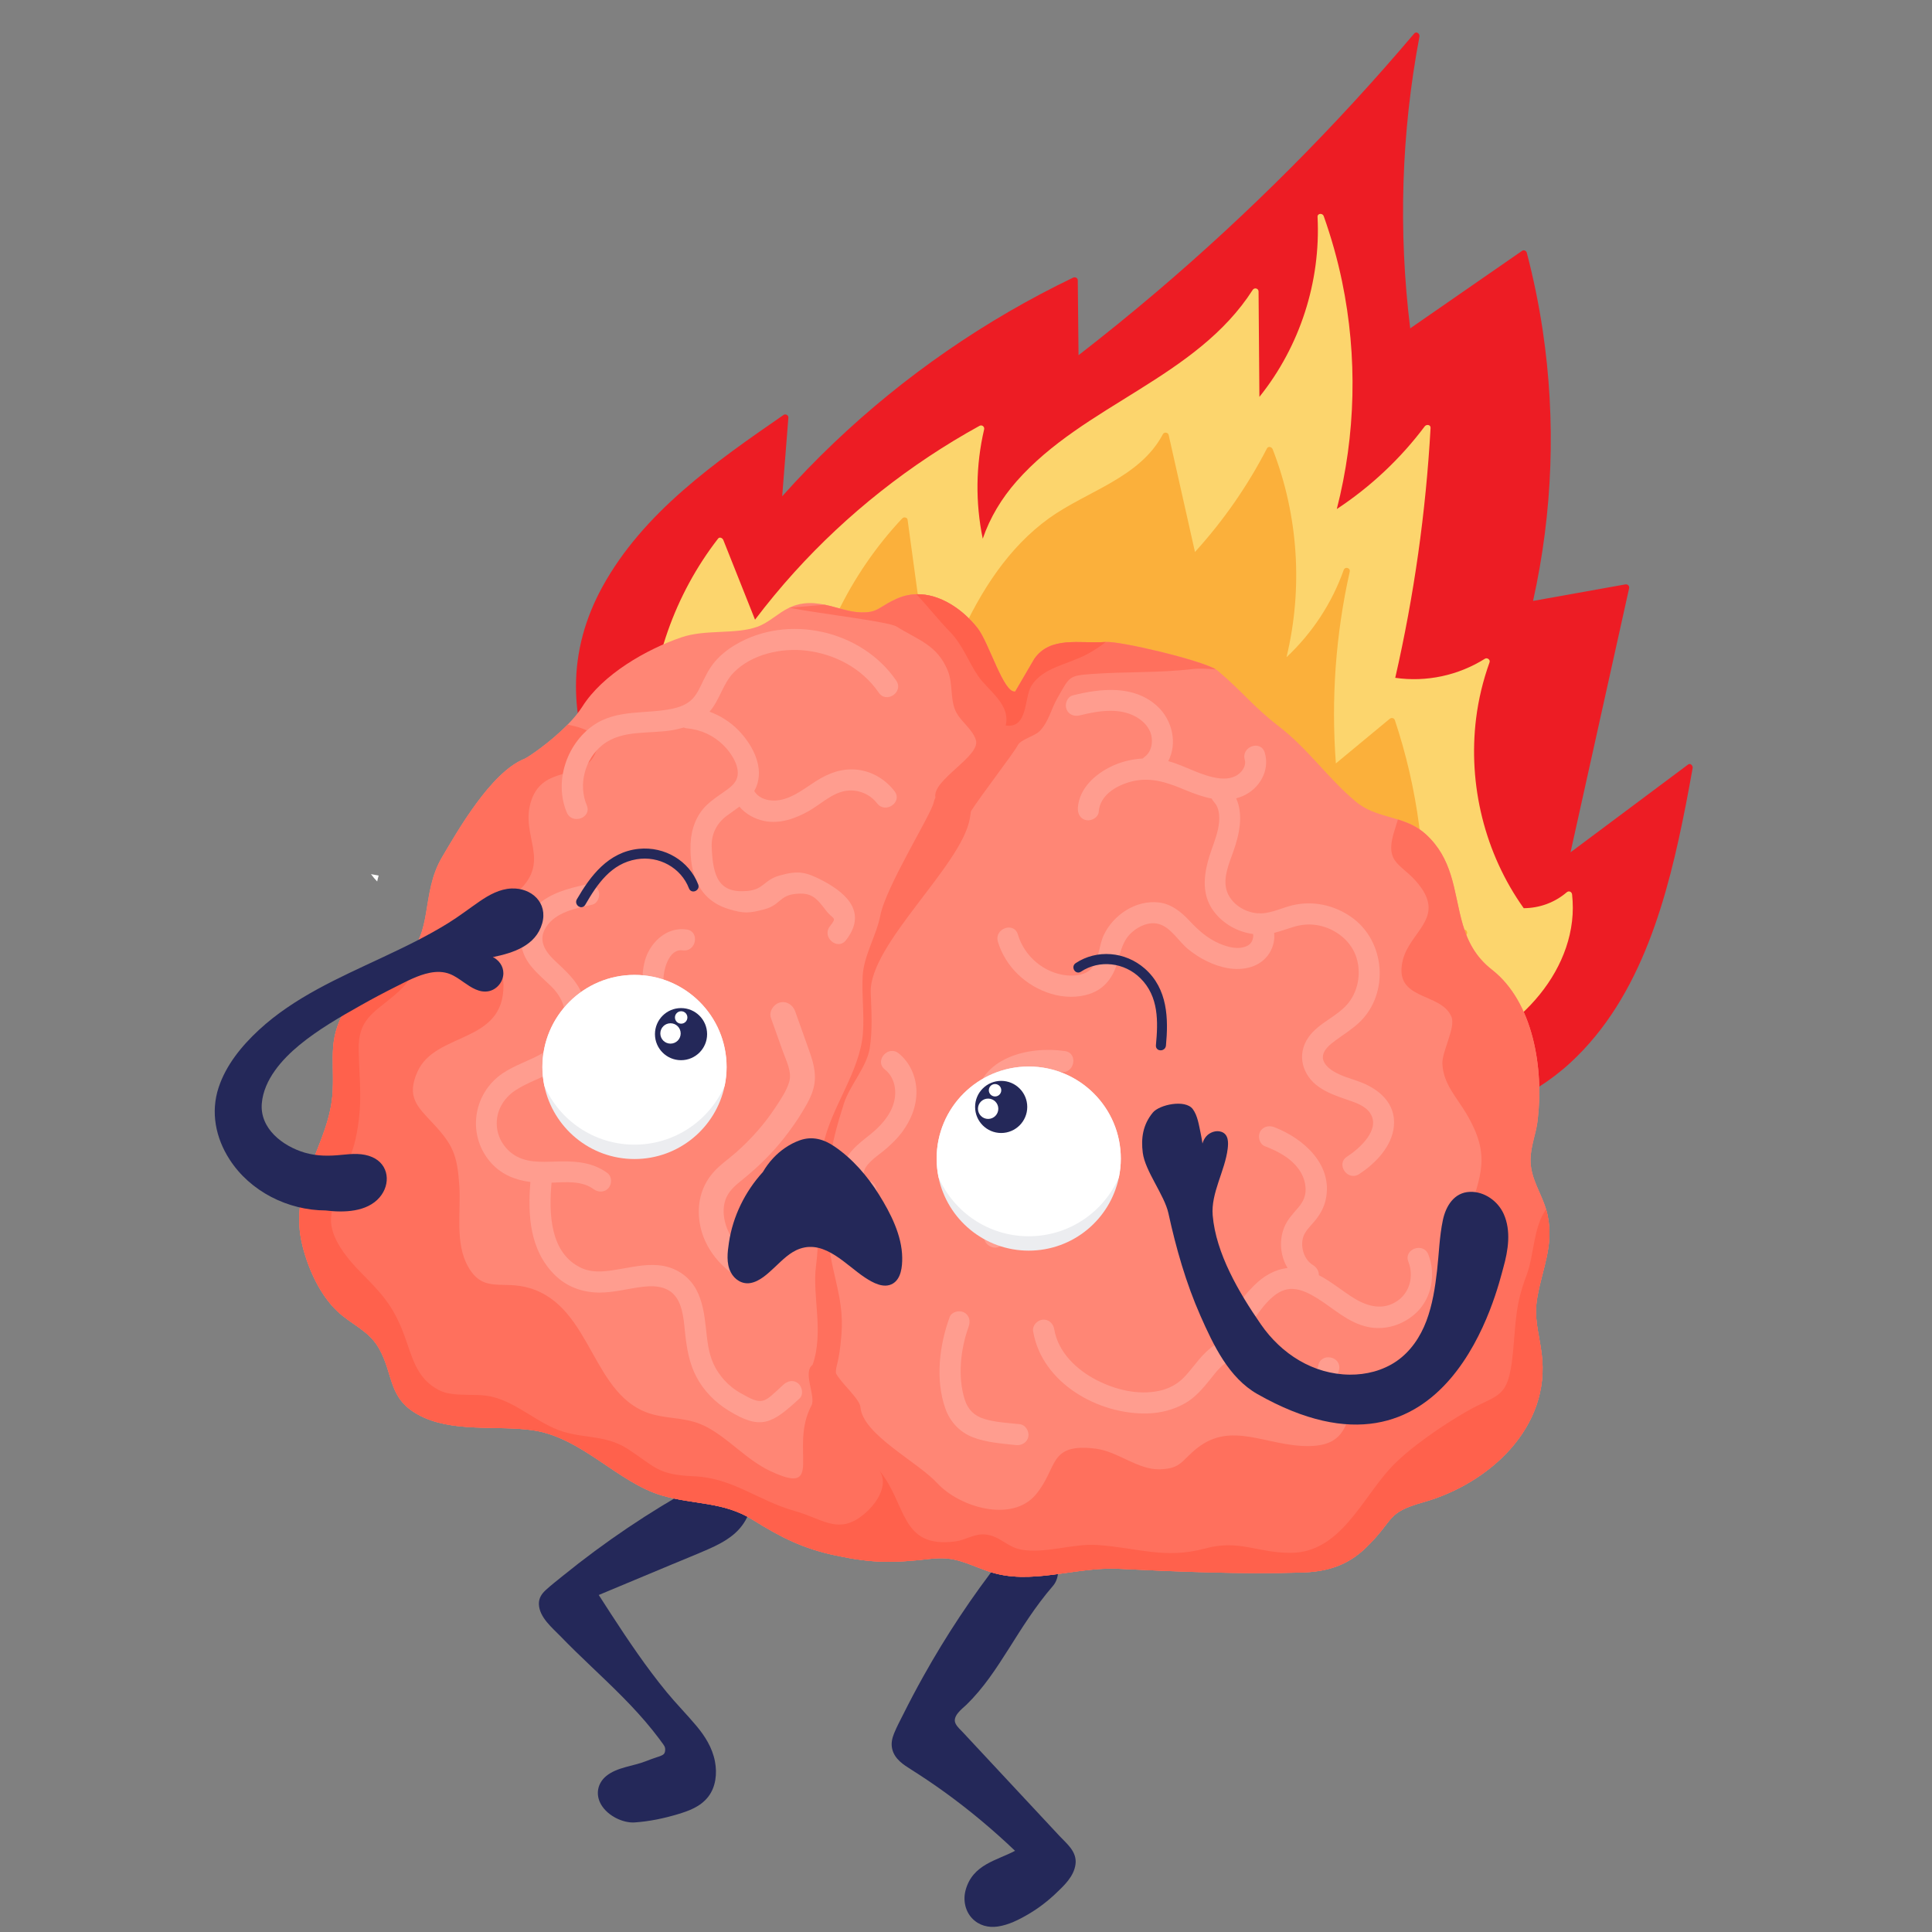 <svg xmlns="http://www.w3.org/2000/svg" xmlns:xlink="http://www.w3.org/1999/xlink" width="2000" zoomAndPan="magnify" viewBox="0 0 1500 1500" height="2000" preserveAspectRatio="xMidYMid meet" version="1.0"><rect x="0" y="0" width="1500" height="1500" fill="#808080" stroke="none"/><defs><clipPath id="ca887c0efb"><path d="M 447.027 25.23 L 1314.211 25.23 L 1314.211 885 L 447.027 885 Z M 447.027 25.23 " clip-rule="nonzero"/></clipPath><clipPath id="f2406222c1"><path d="M 692 1183 L 836 1183 L 836 1495.98 L 692 1495.98 Z M 692 1183 " clip-rule="nonzero"/></clipPath></defs><g clip-path="url(#ca887c0efb)"><path fill="#ed1c24" d="M 1310.594 593.602 C 1280.172 616.312 1249.766 639.027 1219.344 661.75 C 1234.508 593.414 1249.672 525.074 1264.832 456.738 C 1265.262 454.824 1263.691 453.406 1261.832 453.738 C 1237.973 458.012 1214.121 462.27 1190.258 466.555 C 1205.602 397.668 1208.16 326.215 1197.746 256.402 C 1194.723 236.117 1190.57 216.023 1185.391 196.18 C 1185.012 194.738 1183.105 193.824 1181.809 194.715 C 1152.828 214.785 1123.863 234.855 1094.883 254.926 C 1085.574 179.582 1087.945 103.012 1102.059 28.395 C 1102.477 26.242 1099.715 24.004 1097.988 26.027 C 1036.828 98.266 969.812 165.508 897.691 226.828 C 877.957 243.602 857.844 259.914 837.375 275.781 C 837.184 256.414 836.984 237.047 836.781 217.676 C 836.77 215.727 834.758 214.785 833.113 215.582 C 764.887 248.371 701.914 291.879 647.133 344.121 C 633.305 357.301 620.023 371.066 607.289 385.309 C 608.895 364.941 610.492 344.582 612.098 324.203 C 612.238 322.43 609.906 321.098 608.43 322.109 C 555.41 358.719 499.309 397.918 467.629 455.738 C 454.488 479.723 447.121 505.754 447.195 533.176 C 447.254 554.508 451.453 576.102 460.215 595.637 C 456.359 599.16 453.156 603.395 450.918 608.141 C 441.875 627.309 450.988 648.152 462.402 664.059 C 473.828 679.965 487.562 694.5 501.402 708.312 C 515.008 721.914 529.406 734.715 544.473 746.684 C 605.004 794.805 675.555 829.164 749.438 851.426 C 825.129 874.23 904.449 884.676 983.426 884.785 C 1024.844 884.832 1066.902 882.844 1107.746 875.695 C 1148.879 868.508 1188.344 853.613 1219.383 824.965 C 1274.793 773.82 1295.074 695.488 1309.008 624.129 C 1310.809 614.887 1312.508 605.617 1314.164 596.352 C 1314.496 594.531 1312.473 592.199 1310.594 593.602 " fill-opacity="1" fill-rule="nonzero"/></g><path fill="#fcd56d" d="M 1220.57 694.488 C 1220.344 692.348 1218.098 691.324 1216.406 692.766 C 1207.016 700.785 1195.316 705.031 1183.023 705.125 C 1152.805 662.797 1139.633 609.309 1146.047 557.734 C 1147.891 542.875 1151.438 528.277 1156.496 514.176 C 1157.211 512.168 1154.652 510.348 1152.914 511.43 C 1132.203 524.434 1107.449 529.762 1083.266 526.254 C 1097.859 462.496 1107.047 397.562 1110.688 332.258 C 1110.844 329.594 1107.449 329.285 1106.152 331.02 C 1087.277 356.207 1064.141 377.918 1037.887 395.219 C 1052.668 337.625 1054.062 276.855 1041.992 218.594 C 1038.41 201.344 1033.613 184.367 1027.723 167.758 C 1026.855 165.316 1022.785 165.496 1022.941 168.41 C 1025.5 218.641 1009.254 268.953 977.797 308.145 C 977.586 280.863 977.359 253.582 977.145 226.305 C 977.121 223.828 973.883 223.066 972.598 225.066 C 928.695 293.547 841.805 314.008 789.332 373.613 C 777.75 386.758 768.633 401.75 763.004 418.25 C 757.223 390.234 757.555 361.301 764.074 333.363 C 764.562 331.281 762.398 329.57 760.492 330.617 C 706.605 360.277 657.727 398.883 616.477 444.531 C 605.859 456.273 595.781 468.504 586.199 481.117 C 577.988 460.496 569.789 439.867 561.578 419.25 C 560.992 417.773 558.754 416.562 557.508 418.18 C 523.824 461.641 504.938 515.559 504.012 570.367 C 498.965 573.402 494.336 577.16 490.371 581.395 C 471.176 601.953 470.699 630.375 482.422 654.969 C 496.098 683.652 522.684 703.996 550.316 718.262 C 581.094 734.133 614.703 743.422 648.109 751.953 C 724.207 771.371 800.852 788.645 877.898 803.848 C 915.816 811.332 953.852 818.875 992.09 824.5 C 1027.891 829.773 1064.559 832.629 1100.395 826.156 C 1130.469 820.719 1158.508 808.082 1181.129 787.336 C 1201.684 768.488 1217.25 743.281 1220.523 715.238 C 1221.332 708.328 1221.309 701.402 1220.57 694.488 " fill-opacity="1" fill-rule="nonzero"/><path fill="#fbb03b" d="M 1136.668 721.711 C 1126.039 722.652 1115.426 723.59 1104.809 724.531 C 1108.117 668.613 1100.715 612.34 1082.992 559.195 C 1082.375 557.363 1080.352 556.938 1078.922 558.125 C 1065.012 569.652 1051.086 581.184 1037.172 592.711 C 1033.402 542.859 1036.984 492.68 1047.922 443.891 C 1048.609 440.809 1044.266 439.652 1043.219 442.594 C 1034.055 468.422 1018.762 491.586 998.828 510.273 C 1011.73 456.867 1008.051 400.035 988.094 348.773 C 987.402 346.977 984.688 346.156 983.641 348.188 C 968.586 377.312 949.82 404.309 927.777 428.555 C 920.969 398.25 914.152 367.961 907.344 337.66 C 906.891 335.648 903.844 335.246 902.879 337.078 C 884.98 371.055 843.707 381.285 814.406 402.414 C 782.797 425.211 761.602 458.809 745.594 493.738 C 737.621 511.121 730.789 529 724.23 546.965 C 717.695 499.141 711.164 451.312 704.641 403.477 C 704.391 401.629 701.715 401.191 700.57 402.402 C 659.594 445.949 632.613 502.078 623.973 561.219 C 621.844 575.84 620.809 590.57 620.914 605.332 C 606.969 589.402 593.02 573.473 579.07 557.543 C 577.855 556.148 575.43 556.91 575 558.613 C 566.016 593.898 538.094 621.25 530.609 657.016 C 526.527 676.586 531.145 695.289 538.57 713.465 C 547.199 734.57 556.637 755.391 565.695 776.32 C 567.469 780.422 569.254 784.527 571.027 788.621 C 558.09 779.996 545.023 771.547 531.5 763.789 C 528.777 762.23 526.312 766.445 529.039 768.004 C 544.711 776.984 559.742 786.977 574.691 797.09 C 582.512 815.125 590.316 833.164 598.125 851.199 C 599.375 854.078 603.574 851.59 602.34 848.746 C 595.613 833.211 588.879 817.672 582.152 802.148 C 605.457 817.969 628.781 833.734 654.25 846.059 C 695.297 865.938 739.773 878.395 785.117 883.105 C 873.152 892.254 962.254 870.52 1036.387 822.23 C 1076.02 796.414 1110.844 763.566 1138.762 725.375 C 1139.82 723.934 1138.418 721.555 1136.668 721.711 " fill-opacity="1" fill-rule="nonzero"/><path fill="#242859" d="M 581.273 1154.445 C 576.5 1141.621 563.219 1132.316 551.508 1138.93 C 546.258 1141.895 542.273 1147.496 540.262 1153.863 C 504.211 1173.754 469.578 1197.059 436.863 1223.578 C 432.426 1227.172 427.879 1230.691 423.629 1234.594 C 420.641 1237.344 418.273 1240.758 418.391 1245.387 C 418.668 1255.723 428.949 1263.969 434.934 1270.168 C 450.754 1286.586 467.629 1301.551 483.613 1317.742 C 491.551 1325.797 499.273 1334.176 506.473 1343.133 C 508.234 1345.32 509.961 1347.559 511.664 1349.82 C 512.449 1350.867 513.223 1351.926 513.984 1352.984 C 515.445 1355.02 516.684 1356.242 516.422 1359.016 C 516.172 1361.715 515.078 1362.348 512.938 1363.273 C 511.984 1363.691 510.996 1363.965 510.02 1364.285 C 507.164 1365.227 504.332 1366.25 501.523 1367.367 C 491.738 1371.281 479.066 1371.973 470.602 1378.965 C 464.023 1384.414 462.059 1393.184 466.746 1401.145 C 472.066 1410.16 484.051 1415.527 492.762 1414.93 C 503.949 1414.16 515.148 1411.863 525.992 1408.625 C 534.574 1406.066 543.926 1402.785 549.984 1394.836 C 555.711 1387.355 556.91 1377.039 555.078 1367.523 C 553.008 1356.754 547.223 1347.773 540.703 1339.98 C 533.227 1331.031 525.086 1322.871 517.672 1313.844 C 501.891 1294.641 487.777 1273.727 474.031 1252.547 C 470.961 1247.824 467.914 1243.09 464.867 1238.344 C 483.875 1230.406 502.879 1222.473 521.887 1214.523 C 531.156 1210.656 540.488 1206.922 549.711 1202.879 C 556.363 1199.961 562.98 1196.633 568.848 1191.945 C 579.418 1183.484 586.77 1169.246 581.273 1154.445 " fill-opacity="1" fill-rule="nonzero"/><g clip-path="url(#f2406222c1)"><path fill="#242859" d="M 822.727 1425.59 C 807.242 1408.984 791.77 1392.375 776.285 1375.766 L 753.555 1351.379 C 751.59 1349.258 749.605 1347.129 747.629 1345.012 C 745.762 1343 743.402 1341.016 742.023 1338.434 C 738.844 1332.52 747.152 1326.645 750.367 1323.527 C 776.418 1298.195 789.582 1263.66 817.598 1231.18 C 828.426 1218.641 815.871 1186.734 798.078 1183.508 C 790.461 1182.129 783.762 1187.223 780.191 1195.262 C 778.023 1200.164 777.203 1205.445 777.121 1210.812 C 754.949 1239.094 734.68 1269.574 716.637 1301.934 C 711.305 1311.484 706.176 1321.207 701.238 1331.082 C 698.82 1335.922 696.191 1340.766 694.133 1345.867 C 692.621 1349.617 691.727 1353.66 692.68 1357.789 C 694.523 1365.879 701.703 1370.246 707.332 1373.816 C 716.02 1379.301 724.586 1385.059 733.012 1391.125 C 752.164 1404.926 770.551 1420.262 788.07 1436.953 C 774.18 1444.438 755.199 1447.34 749.711 1467.445 C 747.531 1475.453 749.484 1483.828 754.699 1489.336 C 760.148 1495.094 767.492 1496.762 774.512 1495.773 C 783.035 1494.582 791.391 1490.359 799.043 1485.801 C 806.551 1481.34 813.645 1475.906 820.203 1469.609 C 826.023 1464.043 833.793 1456.918 835.031 1447.363 C 836.293 1437.5 827.961 1431.207 822.727 1425.59 " fill-opacity="1" fill-rule="nonzero"/></g><path fill="#ff8675" d="M 1105.285 1166.258 C 1075.438 1174.668 1083.48 1179.297 1060.488 1201.641 C 1046.027 1215.691 1029.938 1220.355 1010.43 1220.914 C 964.051 1222.281 914.852 1220.293 868.559 1218 C 834.426 1216.32 799.98 1231.324 767.422 1220.008 C 748.891 1213.574 741.57 1208.102 722.004 1210.324 C 693.262 1213.598 677.969 1213.801 649.145 1207.754 C 623.723 1202.414 606.551 1193.812 584.5 1180.012 C 561.578 1165.676 538.879 1168.41 513.91 1161.094 C 479.578 1151.008 451.789 1115.969 413.656 1110.449 C 385.367 1106.355 350.363 1112.758 324.266 1098.148 C 301.188 1085.215 305.664 1067.191 294.348 1047.086 C 286.371 1032.891 273.16 1028.762 261.727 1017.891 C 248.516 1005.324 239.684 985.922 235.078 968.172 C 222.488 919.617 256.57 889.496 258.344 846.391 C 259.453 819.84 254.098 805.359 270.566 779.473 C 281.945 761.613 294.633 755.891 311.688 744.852 C 312.711 744.195 313.684 743.496 314.602 742.781 C 336.621 725.504 326.418 693.812 343.262 665.402 C 355.066 645.449 380.926 599.871 406.848 589.273 C 406.992 589.211 407.121 589.141 407.266 589.105 C 409.609 588.176 427.07 576.566 440.707 562.586 C 445.133 558.078 449.156 553.309 452.145 548.582 C 467.914 523.602 501.797 504.125 529.168 494.785 C 547.664 488.469 571.039 492.703 587.867 486.66 C 597.316 483.27 603.66 476.168 612.75 471.836 C 616.086 470.254 619.785 469.027 624.141 468.504 C 629.688 467.84 635.066 468.434 640.316 469.504 C 650.133 471.539 659.465 475.262 668.461 475.465 C 676.555 475.645 679.719 474.145 684.039 471.516 C 686.98 469.73 690.441 467.434 696.348 464.793 C 701.355 462.555 706.438 461.473 711.496 461.367 C 729.691 460.926 747.344 472.965 758.84 487.504 C 767.922 498.973 779.191 538.746 788.234 536.879 L 803.102 511.453 C 815.691 493.605 838.352 499.902 858.395 498.438 C 858.418 498.438 858.453 498.438 858.477 498.438 C 869.914 497.688 931.598 512.32 943.949 519.699 C 944.477 520.008 944.902 520.305 945.25 520.59 C 964.766 536.961 972.883 548.559 992.996 564.027 C 1015.836 581.598 1031.02 604.359 1052.633 622.371 C 1062.629 630.699 1074.141 632.758 1085.324 636.254 C 1092.93 638.621 1100.383 641.68 1107.094 647.816 C 1117.328 657.191 1122.707 667.863 1126.254 679 C 1134.441 704.746 1132.754 732.93 1158.41 752.941 C 1190.223 777.77 1198.887 829.32 1193.734 870.566 C 1192.508 880.395 1188.508 889.648 1188.32 899.965 C 1188.047 914.668 1196.305 925.316 1200.375 938.918 C 1200.84 940.438 1201.23 941.996 1201.566 943.605 C 1206.469 967.148 1197.566 984.531 1193.602 1007.004 C 1190.711 1023.504 1194.664 1033.641 1196.91 1050.664 C 1204.48 1108.355 1155.938 1151.945 1105.285 1166.258 " fill-opacity="1" fill-rule="nonzero"/><path fill="#ff705d" d="M 1196.91 1050.664 C 1194.664 1033.641 1190.711 1023.504 1193.602 1007.004 C 1197.566 984.531 1206.469 967.148 1201.566 943.605 C 1198.258 927.66 1188.023 916.312 1188.32 899.965 C 1188.508 889.648 1192.508 880.395 1193.734 870.566 C 1198.887 829.32 1190.223 777.77 1158.41 752.941 C 1132.754 732.93 1134.441 704.746 1126.254 679 C 1122.707 667.863 1117.328 657.191 1107.094 647.816 C 1100.383 641.68 1092.93 638.621 1085.324 636.254 C 1084.422 639.238 1083.539 642.117 1082.695 644.785 C 1073.77 672.801 1090.074 669.719 1103.809 689.828 C 1120.16 713.727 1094.238 724.16 1089.086 745.648 C 1081.492 777.258 1118.805 769.93 1126.898 789.43 C 1130.383 797.816 1119.27 816.66 1119.863 826.203 C 1120.816 841.941 1130.754 851.555 1138.535 864.75 C 1158.008 897.754 1149.52 912.16 1139.332 945.602 C 1130.527 974.441 1153.758 1010.859 1142.047 1035.461 C 1129.824 1061.195 1084.445 1049.262 1064.332 1068.832 C 1041.102 1091.414 1054.633 1122.477 1015.848 1122.727 C 983.32 1122.918 956.449 1103.086 929.574 1124.227 C 917.195 1133.934 917.281 1140.273 900.523 1140.762 C 883.398 1141.25 867.77 1126.832 850.703 1124.738 C 813.551 1120.18 821.703 1139.586 804.148 1160.43 C 785.652 1182.402 745.082 1170.266 727.812 1151.648 C 712.102 1134.66 669.793 1113.746 668.059 1092.566 C 667.52 1086.012 653.051 1074.09 648.969 1066.047 C 648.859 1059.316 651.359 1059.672 653.301 1036.281 C 655.953 1004.445 642.625 984.73 642.992 952.645 C 643.172 936.609 642.445 920.523 644.004 904.535 C 645.586 888.246 650.191 872.637 655.086 857.102 C 659.57 842.812 673.02 828.465 675.305 813.629 C 677.508 799.305 676.566 785.016 676.031 770.609 C 674.688 733.359 746.594 672.086 752.949 635.562 C 753.352 633.254 753.648 631.375 753.875 629.793 C 762.16 616.836 787.188 584.477 790.031 578.863 C 792.59 573.793 803.184 571.832 807.383 567.43 C 814.348 560.125 816.121 550.332 820.918 542.062 C 830.641 525.301 829.281 524.598 847.895 523.266 C 873.902 521.387 899.645 522.527 925.789 519.461 C 931.383 518.805 937.645 519.281 943.949 519.699 C 931.562 512.297 869.605 497.617 858.395 498.438 C 838.352 499.902 815.691 493.605 803.102 511.453 L 788.234 536.879 C 779.191 538.746 767.922 498.973 758.84 487.504 C 744.152 468.934 719.445 454.465 696.348 464.793 C 690.441 467.434 686.98 469.73 684.039 471.516 C 679.719 474.145 676.555 475.645 668.461 475.465 C 659.465 475.262 650.133 471.539 640.316 469.504 L 612.75 471.836 C 637.234 476.641 690.027 482.543 696.309 486.562 C 712.258 496.723 727.586 500.414 735.859 520.723 C 739.832 530.523 737.762 541.492 741.414 550.832 C 744.914 559.789 754.625 565.191 757.66 574.461 C 761.801 587.023 723.312 605.668 726.277 619.203 C 725.598 620.621 725.086 621.941 724.859 623.133 C 723.137 632.102 687.789 688.422 683.48 710.789 C 680.516 726.219 670.723 741.699 669.805 757.426 C 668.949 772.309 671.102 787.203 669.973 802.098 C 667.676 832.543 644.672 860.348 638.934 890.09 C 633.008 920.762 637.52 952.371 633.508 983.293 C 630.543 1006.109 639.816 1034.211 630.879 1059.684 C 622.926 1065.43 633.699 1084.348 629.996 1091.305 C 612.25 1124.547 641.289 1162.57 597.84 1142.012 C 579.918 1133.527 566.395 1117.48 549.094 1108.129 C 534.668 1100.359 521.434 1102 507.02 1098.184 C 459.227 1085.523 460.43 1014.973 411.441 1000.141 C 389.961 993.633 375.371 1004.539 363.422 983.41 C 353.055 965.078 357.98 940.664 356.625 920.559 C 355.008 896.609 351.688 888.723 335.844 871.816 C 323.922 859.109 315.496 851.566 324.062 832.211 C 337.988 800.742 391.305 810.797 390.914 764.695 C 390.793 750.191 379.168 738.652 378.988 724.148 C 378.75 703.938 390.141 703.117 402.184 692.121 C 428.676 667.922 403.113 648.793 412.598 621.238 C 421.879 594.172 451.051 605.902 461.203 586.855 C 469.758 570.809 455.309 565.477 440.707 562.586 C 427.07 576.566 409.609 588.176 407.266 589.105 C 407.121 589.141 406.992 589.211 406.848 589.273 C 380.926 599.871 355.066 645.449 343.262 665.402 C 325.719 695 337.512 728.148 311.688 744.852 C 294.633 755.891 281.945 761.613 270.566 779.473 C 254.098 805.359 259.453 819.84 258.344 846.391 C 256.57 889.496 222.488 919.617 235.078 968.172 C 239.684 985.922 248.516 1005.324 261.727 1017.891 C 273.16 1028.762 286.371 1032.891 294.348 1047.086 C 305.664 1067.191 301.188 1085.215 324.266 1098.148 C 350.363 1112.758 385.367 1106.355 413.656 1110.449 C 451.789 1115.969 479.578 1151.008 513.91 1161.094 C 538.879 1168.41 561.578 1165.676 584.5 1180.012 C 606.551 1193.812 623.723 1202.414 649.145 1207.754 C 677.969 1213.801 693.262 1213.598 722.004 1210.324 C 741.57 1208.102 748.891 1213.574 767.422 1220.008 C 799.98 1231.324 834.426 1216.32 868.559 1218 C 914.852 1220.293 964.051 1222.281 1010.43 1220.914 C 1029.938 1220.355 1046.027 1215.691 1060.488 1201.641 C 1083.48 1179.297 1075.438 1174.668 1105.285 1166.258 C 1155.938 1151.945 1204.48 1108.355 1196.91 1050.664 " fill-opacity="1" fill-rule="nonzero"/><path fill="#ffffff" d="M 292.848 684.379 C 291.109 682.617 289.492 680.715 288.039 678.68 L 293.988 679.773 C 293.559 681.262 293.168 682.797 292.848 684.379 " fill-opacity="1" fill-rule="nonzero"/><path fill="#ff614c" d="M 1105.285 1166.258 C 1075.438 1174.668 1083.48 1179.297 1060.488 1201.641 C 1046.027 1215.691 1029.938 1220.355 1010.43 1220.914 C 964.051 1222.281 914.852 1220.293 868.559 1218 C 834.426 1216.32 799.98 1231.324 767.422 1220.008 C 748.891 1213.574 741.57 1208.102 722.004 1210.324 C 693.262 1213.598 677.969 1213.801 649.145 1207.754 C 623.723 1202.414 606.551 1193.812 584.5 1180.012 C 561.578 1165.676 538.879 1168.41 513.91 1161.094 C 479.578 1151.008 451.789 1115.969 413.656 1110.449 C 385.367 1106.355 350.363 1112.758 324.266 1098.148 C 301.188 1085.215 305.664 1067.191 294.348 1047.086 C 286.371 1032.891 273.16 1028.762 261.727 1017.891 C 248.516 1005.324 239.684 985.922 235.078 968.172 C 222.488 919.617 256.57 889.496 258.344 846.391 C 259.453 819.84 254.098 805.359 270.566 779.473 C 281.945 761.613 294.633 755.891 311.688 744.852 C 312.711 744.195 313.684 743.496 314.602 742.781 C 321.766 754.262 321.324 760.176 304.996 773.773 C 289.539 786.645 277.945 791.902 278.469 815.211 C 279.027 840.434 281.898 857.766 276.043 884.391 C 271.758 903.832 255.977 931.98 257.035 949.051 C 257.918 963.125 270.52 978.152 279.73 987.504 C 295.582 1003.578 304.758 1012.785 313.27 1035.094 C 319.887 1052.438 322.648 1070.035 340.914 1079.352 C 352.223 1085.121 369.098 1081.359 381.688 1084.359 C 402.324 1089.234 417.645 1105.605 437.625 1111.664 C 454.336 1116.73 471.375 1114.422 487.609 1125.094 C 509.508 1139.5 510.676 1144.938 538.668 1146.164 C 569.254 1147.484 588.355 1165.094 617.32 1173.219 C 637.531 1178.883 649.289 1190.23 666.629 1178.727 C 678.637 1170.766 691.406 1153.648 682.457 1141.395 C 704.262 1167.426 698.535 1202.555 741.891 1196.727 C 749.652 1195.691 756.246 1190.73 764.551 1191.336 C 775.871 1192.172 781.664 1200.832 792.141 1202.973 C 810.598 1206.758 833.008 1198.156 852.062 1199.523 C 883.98 1201.82 904.582 1210.672 935.668 1202.246 C 962.352 1195.012 976.062 1205.77 1002.328 1205.613 C 1040.125 1205.41 1056.965 1164.531 1079.258 1140.121 C 1093.453 1124.559 1120.207 1106.465 1138.621 1095.875 C 1163.34 1081.645 1170.969 1087.215 1174.574 1050.832 C 1177.047 1025.672 1176.336 1013.547 1185.129 990.348 C 1191.27 974.133 1190.27 953.191 1200.375 938.918 C 1200.84 940.438 1201.23 941.996 1201.566 943.605 C 1206.469 967.148 1197.566 984.531 1193.602 1007.004 C 1190.711 1023.504 1194.664 1033.641 1196.91 1050.664 C 1204.48 1108.355 1155.938 1151.945 1105.285 1166.258 " fill-opacity="1" fill-rule="nonzero"/><path fill="#ff614c" d="M 858.477 498.438 C 854.301 501.852 849.445 505.039 843.91 507.992 C 828.961 515.926 809.906 518.152 800.969 532.129 C 794.852 541.672 798.508 565.773 780.809 563.266 C 784.785 546.789 767.219 536.234 759.434 524.871 C 751.816 513.785 747.605 500.875 737.5 490.488 C 728.184 480.879 720.242 470.656 711.496 461.367 C 729.691 460.926 747.344 472.965 758.84 487.504 C 767.922 498.973 779.191 538.746 788.234 536.879 L 803.102 511.453 C 815.691 493.605 838.352 499.902 858.395 498.438 C 858.418 498.438 858.453 498.438 858.477 498.438 " fill-opacity="1" fill-rule="nonzero"/><path fill="#ff9d8f" d="M 1082.23 874.23 C 1083.84 856.48 1070.449 845.273 1055.168 839.719 C 1048.48 837.293 1041.504 835.531 1035.375 831.805 C 1031.379 829.379 1026.973 825.453 1027.07 820.742 C 1027.164 815.137 1032.617 810.914 1037.16 807.559 C 1043.254 803.074 1049.707 799.137 1055.238 793.938 C 1078.957 771.559 1075.688 730.527 1049.156 711.992 C 1035.887 702.711 1019.547 699.117 1003.719 702.793 C 995.734 704.648 988.082 708.637 979.82 709.113 C 979.43 709.137 979.023 709.148 978.633 709.148 C 977.895 709.004 977.156 708.992 976.441 709.074 C 971.527 708.707 966.609 706.992 962.469 704.27 C 957.461 700.973 953.363 695.977 952.02 690.051 C 949.832 680.367 954.375 670.102 957.531 661.168 C 962.316 647.629 965.492 632.637 959.758 619.812 C 961.445 619.383 963.113 618.824 964.754 618.109 C 977.809 612.484 986.152 598.301 981.941 584.312 C 978.895 574.152 963.387 579.754 966.445 589.902 C 967.598 593.77 965.242 597.969 962.078 600.668 C 957.84 604.273 951.758 604.941 946.426 604.262 C 932.516 602.488 920.434 594.566 907.023 590.938 C 914.305 577.219 910.293 558.887 898.238 548.035 C 880.16 531.738 854.68 534.414 832.914 539.898 C 828.594 540.98 826.559 546.551 827.961 550.441 C 829.594 554.961 834.176 556.484 838.508 555.391 C 853.324 551.664 871.258 548.773 884.648 558.219 C 889.633 561.742 893.586 566.82 894.238 573.02 C 894.824 578.578 893.238 584.371 888.562 587.738 C 888.051 588.105 887.609 588.5 887.219 588.914 C 878.805 589.367 870.461 591.402 862.953 594.984 C 850.168 601.086 837.863 612.176 836.852 627.211 C 836.555 631.648 838.719 635.934 843.457 636.801 C 847.445 637.539 852.75 634.672 853.062 630.199 C 853.953 616.801 868.008 609.094 879.828 606.453 C 894.371 603.203 907.047 607.844 920.305 613.375 C 926.742 616.062 933.703 618.656 940.797 620.004 C 941.273 621.062 941.953 622.086 942.797 622.977 C 946.438 626.891 946.914 633.113 946.496 638.156 C 945.867 645.664 943.141 652.625 940.668 659.668 C 935.074 675.621 931.48 693.312 942.594 707.863 C 949.914 717.453 960.992 723.566 972.836 725.16 C 973.121 725.957 973.109 726.898 972.848 728.207 C 972.371 730.633 971.074 732.906 968.719 734.156 C 961.828 737.809 953.113 735.355 946.414 732.418 C 937.098 728.336 930.156 722.008 923.289 714.668 C 916.898 707.852 909.379 701.82 899.773 700.676 C 881.98 698.559 864.379 710.207 856.918 726.09 C 853.215 733.965 853.406 744.375 847.934 751.324 C 843.469 756.973 834.84 757.973 828.176 757.281 C 810.43 755.438 795.328 742.484 790.27 725.52 C 787.246 715.359 771.742 720.949 774.762 731.109 C 780.57 750.598 796.723 765.719 816.012 771.559 C 825.676 774.484 836.555 774.879 846.184 771.594 C 857.656 767.703 864.129 758.758 867.484 747.492 C 870.152 738.547 871.602 730.145 878.996 723.66 C 884.562 718.773 892.668 715.25 900.023 717.488 C 909.258 720.293 915.09 730.871 922.328 736.809 C 931.109 744.02 941.988 749.727 953.281 751.68 C 965.301 753.762 978.621 750.965 985.512 740.09 C 988.531 735.332 989.855 729.656 989.234 724.27 C 994.387 723.008 999.41 721.094 1004.457 719.582 C 1010.98 717.629 1017.512 717.191 1024.188 718.582 C 1036.531 721.152 1047.969 729.684 1052.504 741.648 C 1057.035 753.617 1055.074 768.227 1047.148 778.375 C 1038.578 789.344 1023.988 793.758 1015.906 805.312 C 1006.539 818.672 1011.016 834.922 1024.023 843.941 C 1030.746 848.617 1038.043 851.09 1045.707 853.746 C 1051.98 855.91 1059.906 858.383 1063.773 864.215 C 1072.223 876.945 1055.43 891.805 1045.824 898.027 C 1036.91 903.809 1046.266 917.371 1055.168 911.602 C 1067.867 903.367 1080.805 890.066 1082.23 874.23 " fill-opacity="1" fill-rule="nonzero"/><path fill="#ff9d8f" d="M 1108.973 974.035 C 1105.094 964.188 1089.574 969.719 1093.465 979.617 C 1097.738 990.477 1094.789 1003.207 1084.969 1009.988 C 1074.02 1017.555 1061.941 1014.512 1051.348 1007.992 C 1041.922 1002.184 1033.602 995.012 1023.938 990.016 C 1024.082 986.824 1022.18 983.91 1019.309 982.148 C 1012.477 977.973 1009.707 968.527 1011.586 961.211 C 1012.871 956.215 1017.035 952.359 1020.406 948.387 C 1024.652 943.355 1027.855 937.895 1029.281 931.41 C 1035.234 904.332 1012.016 883.832 989.246 875.09 C 985.105 873.508 980.297 874.66 978.238 878.906 C 976.43 882.656 977.883 888.316 982.059 889.926 C 992.77 894.039 1003.539 899.75 1009.719 909.84 C 1012.406 914.254 1014 919.906 1013.633 925.09 C 1013.254 930.316 1010.812 934.277 1007.457 938.145 C 1003.492 942.758 999.258 947.293 997.008 953.051 C 994.961 958.262 994.152 963.926 994.723 969.492 C 995.281 974.953 996.996 980.02 999.684 984.508 C 989.914 985.527 981.07 990.621 973.715 997.984 C 962.566 1009.145 951.699 1023.992 951.473 1040.305 C 944.988 1042.336 939.488 1046.43 934.668 1051.379 C 929.074 1057.125 924.637 1063.871 919.02 1069.605 C 913.84 1074.914 907.07 1078.352 899.832 1079.875 C 883.457 1083.324 865.762 1078.957 851.168 1071.379 C 835.793 1063.395 821.477 1049.844 818.523 1032.07 C 817.797 1027.691 814.289 1024.172 809.609 1024.574 C 805.434 1024.934 801.375 1029.086 802.102 1033.5 C 808.766 1073.676 852.75 1098.516 891.133 1097.387 C 901.262 1097.09 911.234 1094.52 920.066 1089.496 C 927.91 1085.035 933.789 1078.125 939.371 1071.211 C 944.035 1065.441 949.117 1058.207 956.188 1056.02 C 965.648 1053.094 974.965 1061.289 981.82 1067.012 C 991.484 1075.066 1002.254 1083.406 1015.562 1082.668 C 1026.809 1082.039 1037.613 1074.781 1039.695 1063.277 C 1041.59 1052.855 1025.391 1049.832 1023.5 1060.289 C 1022.617 1065.156 1015.395 1067.215 1009.992 1065.762 C 1000.578 1063.23 993.59 1054.816 985.984 1049.215 C 980.559 1045.219 974.453 1041.648 967.922 1039.969 C 968.062 1033.773 970.98 1028.051 974.453 1022.98 C 978.32 1017.332 982.879 1011.441 988.07 1006.957 C 992.496 1003.125 997.746 1000.426 1003.719 1000.711 C 1010.516 1001.031 1017 1004.445 1022.664 1007.957 C 1035.59 1015.984 1046.586 1026.953 1061.988 1030.238 C 1075.711 1033.176 1090.098 1028.441 1100.047 1018.758 C 1111.723 1007.395 1114.863 988.98 1108.973 974.035 " fill-opacity="1" fill-rule="nonzero"/><path fill="#ff9d8f" d="M 826.832 816.055 C 798.613 811.926 760.469 821.074 757.172 854.781 C 755.793 868.961 760.672 882.156 771.441 891.578 C 776.559 896.074 782.367 899.773 785.641 905.961 C 788.141 910.684 789.258 916.145 789.117 921.465 C 788.984 927.078 787.27 932.848 783.988 937.441 C 779.082 944.305 771.477 948.777 765.957 955.098 C 758.969 963.102 771.453 973.859 778.441 965.863 C 783.215 960.391 789.305 956.297 794.188 950.945 C 798.602 946.102 801.59 940.355 803.539 934.145 C 807.312 922.059 805.719 908.66 799.742 897.574 C 796.422 891.422 791.461 886.711 786.082 882.332 C 781.605 878.68 777.297 875.137 775.168 869.652 C 771.656 860.574 773.121 849.781 779.656 842.488 C 789.793 831.152 809.93 830.223 823.844 832.258 C 834.305 833.781 837.352 817.59 826.832 816.055 " fill-opacity="1" fill-rule="nonzero"/><path fill="#ff9d8f" d="M 791.793 1105.75 C 782.641 1104.738 773 1104.344 764.148 1101.633 C 756.398 1099.242 751.484 1094.387 749.043 1086.703 C 743.355 1068.832 745.797 1047.203 752.102 1029.859 C 753.613 1025.684 752.578 1020.934 748.281 1018.852 C 744.605 1017.066 738.797 1018.461 737.273 1022.66 C 729.312 1044.539 726.062 1071.07 733.941 1093.484 C 737.57 1103.836 745.117 1111.973 755.41 1115.922 C 766.062 1120.016 777.559 1120.703 788.805 1121.953 C 793.223 1122.441 797.555 1119.953 798.398 1115.352 C 799.16 1111.211 796.246 1106.25 791.793 1105.75 " fill-opacity="1" fill-rule="nonzero"/><path fill="#ff9d8f" d="M 638.863 683.793 C 625.523 676.785 619.57 675.715 605.195 679.785 C 592.758 683.32 593.27 690.551 580.203 691.742 C 558.281 693.742 553.352 680.965 552.566 657.301 C 552.234 647.543 556.434 639.191 564.312 633.34 C 567.527 630.961 570.883 628.699 574.062 626.285 C 578.867 631.969 585.82 635.824 593.211 637.383 C 605.398 639.941 617.738 635.492 628.211 629.52 C 637.375 624.273 645.98 615.695 656.762 614.008 C 665.82 612.59 675.422 616.422 680.969 623.691 C 687.383 632.113 700.988 622.82 694.551 614.363 C 687.754 605.441 677.719 599.23 666.52 597.707 C 654.418 596.066 643.625 600.062 633.52 606.465 C 624.594 612.125 615.965 619.336 605.23 621.191 C 597.934 622.453 589.449 620.574 585.594 614.137 C 586.629 612.34 587.484 610.391 588.105 608.234 C 592.438 593.316 583.379 577.293 573.25 566.918 C 567.062 560.562 559.281 555.613 550.852 552.559 C 558.887 543.445 561.137 530.797 569.715 522.09 C 583.723 507.848 606.527 502.898 625.809 505.137 C 648.23 507.73 669.402 518.973 682.266 537.781 C 688.254 546.551 701.832 537.223 695.848 528.453 C 669.02 489.195 611.727 476.285 570.824 500.676 C 564.969 504.16 559.434 508.539 555.008 513.738 C 550.402 519.148 547.426 525.504 544.379 531.855 C 542.082 536.688 539.406 541.637 535.25 544.719 C 531.551 547.453 527.434 549.035 522.707 550.094 C 501.988 554.746 478.922 550.168 460.273 563.43 C 439.672 578.078 430.129 607.211 440.055 630.793 C 444.148 640.523 459.68 635.016 455.559 625.203 C 448.812 609.176 454.047 589.141 467.938 578.242 C 483.434 566.098 504.961 570.141 523.207 566.691 C 525.812 566.191 528.371 565.586 530.883 564.812 C 531.562 565.156 532.324 565.383 533.121 565.453 C 544.023 566.395 553.816 570.867 561.637 578.527 C 567.812 584.586 576 596.754 571.551 605.668 C 569.645 609.473 565.934 612.078 562.516 614.492 C 557.875 617.766 553.176 620.859 549.008 624.75 C 540.691 632.531 536.633 643.676 536.18 654.883 C 535.203 679.191 542.961 698.809 565.609 705.746 C 577.547 709.398 581.703 709.148 593.688 705.922 C 605.801 702.664 605.109 695.238 617.762 694.004 C 629.891 692.812 633.613 696.785 641.195 706.781 C 646.922 714.336 650.312 711.516 644.312 719.199 C 637.805 727.551 650.266 738.344 656.797 729.969 C 672.555 709.754 659.57 694.691 638.863 683.793 " fill-opacity="1" fill-rule="nonzero"/><path fill="#ff9d8f" d="M 619.844 1074.199 C 616.156 1071.012 611.516 1072.031 608.23 1075.055 C 592.59 1089.414 592.664 1091.734 574.418 1081.289 C 565.777 1076.34 558.41 1068.355 554.16 1059.352 C 549.902 1050.297 549.105 1040.48 548.02 1030.668 C 546.891 1020.52 545.438 1010.203 540.512 1001.102 C 535.336 991.562 526.051 984.957 515.398 982.922 C 504.438 980.828 493.285 983.211 482.504 985.102 C 472.387 986.863 461.141 988.969 451.441 984.48 C 426.793 973.098 426.105 941.676 428.223 918.227 C 439.363 917.75 451.883 916.609 460.832 923.234 C 464.414 925.879 469.402 925.914 472.461 922.379 C 475.195 919.203 475.195 913.41 471.602 910.754 C 460.965 902.891 448.645 901.547 435.77 901.703 C 424.461 901.832 412.027 903.449 401.59 898.086 C 392.637 893.469 386.438 884.25 385.734 874.219 C 384.938 862.848 390.77 852.746 400.09 846.582 C 409.395 840.422 420.273 837.125 429.949 831.617 C 438.852 826.535 446.324 819.266 450.609 810 C 472.066 818.875 501.75 818.672 510.938 793.711 C 515.352 781.754 513.875 769.535 515.316 757.129 C 516.172 749.801 520.328 736.477 530.086 737.844 C 540.547 739.316 543.605 723.125 533.074 721.652 C 521.004 719.949 510.77 726.777 504.605 736.797 C 497.691 748.016 498.906 761.566 498.18 774.152 C 497.691 782.742 495.797 794.367 486.48 797.602 C 476.484 801.062 464.426 798.34 454.871 793.867 C 455.582 786.465 454.703 778.938 451.953 771.965 C 447.633 761.008 438.98 753.668 430.676 745.766 C 423.047 738.508 417.441 729.836 424.023 719.711 C 431.625 708.039 447.23 705.172 459.82 702.379 C 464.164 701.402 466.152 695.633 464.785 691.824 C 463.117 687.207 458.594 685.898 454.227 686.875 C 440.66 689.898 426.973 693.539 416.547 703.27 C 406.812 712.371 401.648 726.422 406.172 739.367 C 410.039 750.418 419.641 757.699 427.734 765.551 C 435.172 772.785 439.625 781.754 438.566 792.344 C 437.434 803.598 431.199 811.797 421.629 817.445 C 411.527 823.43 400.039 826.715 390.258 833.328 C 366.609 849.355 362.352 882.477 381.867 903.477 C 390.02 912.242 400.527 916.254 411.801 917.703 C 409.656 943.402 411.277 970.527 430.652 989.789 C 439.922 999.008 451.965 1003.398 464.902 1003.555 C 476.887 1003.684 488.48 1000.141 500.32 998.926 C 510.078 997.938 519.84 999.27 525.422 1007.871 C 530.418 1015.535 530.953 1026.219 531.953 1035.414 C 533.238 1047.133 535.133 1058.422 540.68 1068.977 C 546.414 1079.875 555.223 1088.762 565.672 1095.195 C 590.914 1110.699 599.398 1105.391 620.715 1085.82 C 623.988 1082.812 622.938 1076.875 619.844 1074.199 " fill-opacity="1" fill-rule="nonzero"/><path fill="#ff9d8f" d="M 680.613 926.176 C 681.387 922.07 678.492 917.012 674.043 916.539 C 672.543 916.383 672.426 916.336 671.852 915.527 C 671.293 914.754 670.688 912.957 670.641 911.492 C 670.52 907.641 673.199 904.559 675.961 901.809 C 679.695 898.086 684.219 895.16 688.207 891.684 C 692.598 887.867 696.773 883.797 700.262 879.121 C 707.234 869.77 711.734 858.871 711.52 847.082 C 711.316 835.91 706.473 824.801 697.668 817.781 C 689.406 811.188 678.684 823.703 687.004 830.344 C 694.656 836.457 696.488 846.773 694.023 855.934 C 691.277 866.164 683.422 874.602 675.352 881.047 C 666.391 888.211 655.523 896.027 654.336 908.449 C 653.312 919.121 659.262 931.492 670.984 932.73 C 675.41 933.195 679.742 930.789 680.613 926.176 " fill-opacity="1" fill-rule="nonzero"/><path fill="#242859" d="M 397.172 689.812 C 387.996 690.184 379.762 694.75 372.348 699.844 C 364.184 705.461 356.387 711.492 347.949 716.715 C 331.477 726.922 313.973 735.344 296.441 743.566 C 263.105 759.199 228.355 774.344 201.004 799.66 C 187.664 812.008 175.465 826.883 169.727 844.359 C 163.434 863.512 167.406 883.367 178.191 900.121 C 194.258 925.105 223.512 939.676 252.824 939.797 C 266.938 941.57 284.922 941.082 294.727 929.625 C 303.547 919.332 302.059 904.082 289.016 898.383 C 281.574 895.121 273.41 895.777 265.547 896.598 C 255.668 897.633 246.184 897.727 236.566 894.91 C 219.535 889.898 201.527 876.184 203.277 856.527 C 204.895 838.242 218.902 822.527 232.438 811.379 C 247.074 799.328 263.82 789.703 280.289 780.434 C 289.133 775.449 298.105 770.691 307.176 766.145 C 315.637 761.922 324.336 757.141 333.703 755.273 C 338.953 754.227 344.391 754.25 349.414 756.262 C 353.328 757.816 356.758 760.352 360.195 762.73 C 365.824 766.645 372.312 771.07 379.559 769.535 C 385.926 768.18 390.816 762.102 390.816 755.605 C 390.828 750.086 387.355 745.398 382.617 743.09 C 398.555 739.867 415.941 734.227 420.914 717.023 C 425.547 700.984 412.727 689.195 397.172 689.812 " fill-opacity="1" fill-rule="nonzero"/><path fill="#242859" d="M 1167.457 942.484 C 1162.969 932.504 1152.438 924.961 1141.262 925.352 C 1128.934 925.781 1122.516 936.43 1120.219 947.375 C 1117.543 960.152 1117.211 973.488 1115.734 986.434 C 1114.223 999.676 1112.152 1013.07 1107.438 1025.609 C 1102.797 1037.91 1095.191 1049.297 1084.254 1056.828 C 1073.613 1064.145 1060.703 1067.395 1047.883 1067.273 C 1019.512 1067 994.828 1051.188 978.988 1028.277 C 961.898 1003.59 944 973.098 941.523 943.531 C 940.082 926.27 951.094 909.043 953.176 891.863 C 953.758 886.984 953.902 880.738 948.32 878.754 C 944.176 877.277 939.082 879.145 936.348 882.465 C 935.023 884.059 934.156 885.879 933.598 887.828 C 933.18 884.988 932.68 882.156 932.086 879.348 C 930.836 873.48 929.754 866 926.062 861.086 C 920.207 853.305 900.105 857.648 895.035 863.809 C 887.277 873.258 885.801 883.727 887.242 894.992 C 889.086 909.34 904.07 927.84 907.152 941.961 C 913.066 969.039 920.781 996.152 932.004 1021.543 C 942.191 1044.574 954.125 1069.785 976.262 1082.359 C 1125.074 1166.852 1162.945 999.234 1167.172 984.23 C 1170.945 970.836 1173.371 955.645 1167.457 942.484 " fill-opacity="1" fill-rule="nonzero"/><path fill="#ecedf0" d="M 564.125 828.391 C 564.125 833.391 563.613 838.266 562.637 842.965 C 555.898 875.457 527.109 899.871 492.621 899.871 C 458.129 899.871 429.355 875.457 422.605 842.965 C 421.629 838.266 421.117 833.391 421.117 828.391 C 421.117 788.906 453.133 756.914 492.621 756.914 C 532.109 756.914 564.125 788.906 564.125 828.391 " fill-opacity="1" fill-rule="nonzero"/><path fill="#ffffff" d="M 564.125 828.391 C 564.125 833.391 563.613 838.266 562.637 842.965 C 550.816 869.891 523.922 888.699 492.621 888.699 C 461.332 888.699 434.422 869.891 422.605 842.965 C 421.629 838.266 421.117 833.391 421.117 828.391 C 421.117 788.906 453.133 756.914 492.621 756.914 C 532.109 756.914 564.125 788.906 564.125 828.391 " fill-opacity="1" fill-rule="nonzero"/><path fill="#242859" d="M 548.996 802.91 C 548.996 814.078 539.93 823.133 528.754 823.133 C 517.578 823.133 508.508 814.078 508.508 802.91 C 508.508 791.727 517.578 782.672 528.754 782.672 C 539.93 782.672 548.996 791.727 548.996 802.91 " fill-opacity="1" fill-rule="nonzero"/><path fill="#ffffff" d="M 528.48 802.371 C 528.48 806.738 524.945 810.273 520.578 810.273 C 516.207 810.273 512.676 806.738 512.676 802.371 C 512.676 798.008 516.207 794.461 520.578 794.461 C 524.945 794.461 528.48 798.008 528.48 802.371 " fill-opacity="1" fill-rule="nonzero"/><path fill="#ffffff" d="M 533.691 789.953 C 533.691 792.617 531.527 794.781 528.859 794.781 C 526.195 794.781 524.027 792.617 524.027 789.953 C 524.027 787.289 526.195 785.121 528.859 785.121 C 531.527 785.121 533.691 787.289 533.691 789.953 " fill-opacity="1" fill-rule="nonzero"/><path fill="#ff9d8f" d="M 627.734 814.281 L 617.371 785.184 C 615.609 780.234 610.715 776.914 605.387 778.375 C 600.578 779.695 596.793 785.383 598.566 790.367 C 601.707 799.148 604.836 807.953 607.969 816.746 C 610.504 823.859 615 832.27 612.738 839.957 C 610.715 846.891 606.289 853.305 602.363 859.301 C 598.125 865.762 593.484 871.898 588.402 877.719 C 583.152 883.738 577.5 889.414 571.516 894.707 C 565.562 899.953 558.793 904.473 553.578 910.508 C 544.047 921.535 540.977 935.359 543.285 949.602 C 545.82 965.305 555.281 978.961 567.871 988.348 C 572.098 991.488 578.75 989.027 581.203 984.852 C 584.117 979.879 581.938 974.668 577.703 971.516 C 569.312 965.258 563.387 954.715 562.09 944.438 C 561.469 939.477 561.91 934.336 563.969 929.684 C 566.633 923.676 572.062 919.43 577.059 915.371 C 588.879 905.77 599.648 895.219 609.027 883.203 C 613.953 876.898 618.582 870.391 622.727 863.535 C 626.594 857.148 630.664 850.223 632.09 842.801 C 634.031 832.699 631.09 823.715 627.734 814.281 " fill-opacity="1" fill-rule="nonzero"/><path fill="#ecedf0" d="M 870.188 899.523 C 870.188 904.523 869.676 909.398 868.699 914.098 C 861.965 946.59 833.176 970.992 798.695 970.992 C 764.207 970.992 735.418 946.59 728.68 914.098 C 727.707 909.398 727.195 904.523 727.195 899.523 C 727.195 860.039 759.195 828.047 798.695 828.047 C 838.184 828.047 870.188 860.039 870.188 899.523 " fill-opacity="1" fill-rule="nonzero"/><path fill="#ffffff" d="M 870.188 899.523 C 870.188 904.523 869.676 909.398 868.699 914.098 C 856.883 941.023 829.984 959.832 798.695 959.832 C 767.395 959.832 740.5 941.023 728.68 914.098 C 727.707 909.398 727.195 904.523 727.195 899.523 C 727.195 860.039 759.195 828.047 798.695 828.047 C 838.184 828.047 870.188 860.039 870.188 899.523 " fill-opacity="1" fill-rule="nonzero"/><path fill="#242859" d="M 797.555 859.418 C 797.555 870.59 788.484 879.656 777.309 879.656 C 766.133 879.656 757.066 870.59 757.066 859.418 C 757.066 848.25 766.133 839.184 777.309 839.184 C 788.484 839.184 797.555 848.25 797.555 859.418 " fill-opacity="1" fill-rule="nonzero"/><path fill="#ffffff" d="M 775.086 860.836 C 775.086 865.191 771.551 868.734 767.184 868.734 C 762.828 868.734 759.281 865.191 759.281 860.836 C 759.281 856.469 762.828 852.938 767.184 852.938 C 771.551 852.938 775.086 856.469 775.086 860.836 " fill-opacity="1" fill-rule="nonzero"/><path fill="#ffffff" d="M 777.383 846.477 C 777.383 849.141 775.215 851.293 772.551 851.293 C 769.883 851.293 767.719 849.141 767.719 846.477 C 767.719 843.797 769.883 841.645 772.551 841.645 C 775.215 841.645 777.383 843.797 777.383 846.477 " fill-opacity="1" fill-rule="nonzero"/><path fill="#242859" d="M 887.824 753.082 C 873.461 740.508 852.039 738.344 835.949 749.004 C 833.352 750.727 835.793 754.949 838.41 753.215 C 853.586 743.148 873.711 745.766 886.48 758.508 C 900.988 772.953 900.703 792.664 898.906 811.688 C 898.605 814.805 903.488 814.793 903.773 811.688 C 905.797 790.344 905.152 768.277 887.824 753.082 " fill-opacity="1" fill-rule="nonzero"/><path fill="#242859" d="M 858.941 745.613 C 869.305 745.613 879.684 749.656 887.516 757.473 C 902.676 772.582 902.094 793.449 900.355 811.832 C 900.32 812.246 900.477 812.367 900.547 812.414 C 900.773 812.582 901.262 812.641 901.703 812.438 C 902.082 812.258 902.285 811.973 902.32 811.559 C 904.309 790.535 903.809 769.039 886.859 754.191 C 872.641 741.723 852.039 740.09 836.758 750.215 C 835.91 750.789 836.508 751.703 836.531 751.738 C 836.973 752.418 837.434 752.109 837.602 751.988 C 844.062 747.707 851.504 745.613 858.941 745.613 Z M 901.117 815.484 C 900.297 815.484 899.5 815.258 898.844 814.793 C 897.832 814.066 897.32 812.891 897.453 811.559 C 899.203 793.035 899.715 773.75 885.457 759.543 C 872.961 747.098 853.527 744.945 839.219 754.426 C 837.445 755.605 835.281 755.152 834.09 753.355 C 833.008 751.715 833.008 749.203 835.137 747.789 C 851.516 736.926 873.578 738.664 888.789 751.988 C 906.773 767.754 907.188 791.082 905.238 811.832 C 905.094 813.293 904.25 814.484 902.926 815.09 C 902.344 815.352 901.727 815.484 901.117 815.484 " fill-opacity="1" fill-rule="nonzero"/><path fill="#242859" d="M 700.477 976.559 C 700.297 959.141 691.418 941.879 682.398 927.41 C 673.387 912.98 661.902 899.645 647.754 890.031 C 639.543 884.438 630.617 881.906 620.977 885.32 C 613.098 888.129 605.934 893.102 600.242 899.215 C 597.195 902.488 594.543 906.094 592.305 909.934 C 578.453 925.141 568.98 944.316 565.934 964.793 C 564.812 972.25 563.754 980.855 567.383 987.812 C 570.336 993.477 576.133 997.258 582.605 996.152 C 589.891 994.902 596.125 988.848 601.34 984.008 C 607.312 978.449 613.273 972.109 621.203 969.434 C 640.816 962.793 657.047 982.41 671.641 991.941 C 677.566 995.832 686.195 1000.746 693.215 996.559 C 699.691 992.703 700.547 983.293 700.477 976.559 " fill-opacity="1" fill-rule="nonzero"/><path fill="#242859" d="M 496.109 660.488 C 515.102 658.562 533.824 669.234 540.738 687.234 C 541.855 690.148 537.418 692.184 536.297 689.242 C 529.766 672.242 511.852 662.711 494.062 665.676 C 473.863 669.043 462.652 685.27 453.086 701.809 C 451.516 704.52 447.551 701.676 449.109 698.988 C 459.855 680.414 473.188 662.82 496.109 660.488 " fill-opacity="1" fill-rule="nonzero"/><path fill="#242859" d="M 537.656 688.719 C 537.727 688.91 537.93 689.422 538.68 689.137 C 538.727 689.113 539.738 688.719 539.367 687.77 C 532.801 670.648 515.078 660.035 496.25 661.953 C 473.84 664.223 460.953 681.438 450.371 699.711 C 450.168 700.082 450.156 700.426 450.371 700.785 C 450.609 701.211 451.051 701.438 451.336 701.438 C 451.418 701.438 451.609 701.438 451.812 701.07 C 461.07 685.09 472.699 667.758 493.812 664.234 C 504.723 662.414 515.531 665.141 523.969 671.148 C 530.039 675.465 534.883 681.473 537.656 688.719 Z M 447.836 702.246 C 447.098 700.973 447.109 699.523 447.848 698.25 C 458.285 680.215 472.176 661.453 495.965 659.035 C 516.09 657.004 535.059 668.375 542.094 686.711 C 543.023 689.113 541.559 691.16 539.727 691.859 C 537.703 692.633 535.691 691.754 534.93 689.766 C 528.777 673.742 511.688 664.223 494.297 667.125 C 474.434 670.434 463.676 686.438 454.348 702.543 C 453.668 703.699 452.574 704.363 451.324 704.363 C 450.539 704.363 449.754 704.09 449.074 703.613 C 448.586 703.258 448.145 702.793 447.836 702.246 " fill-opacity="1" fill-rule="nonzero"/></svg>